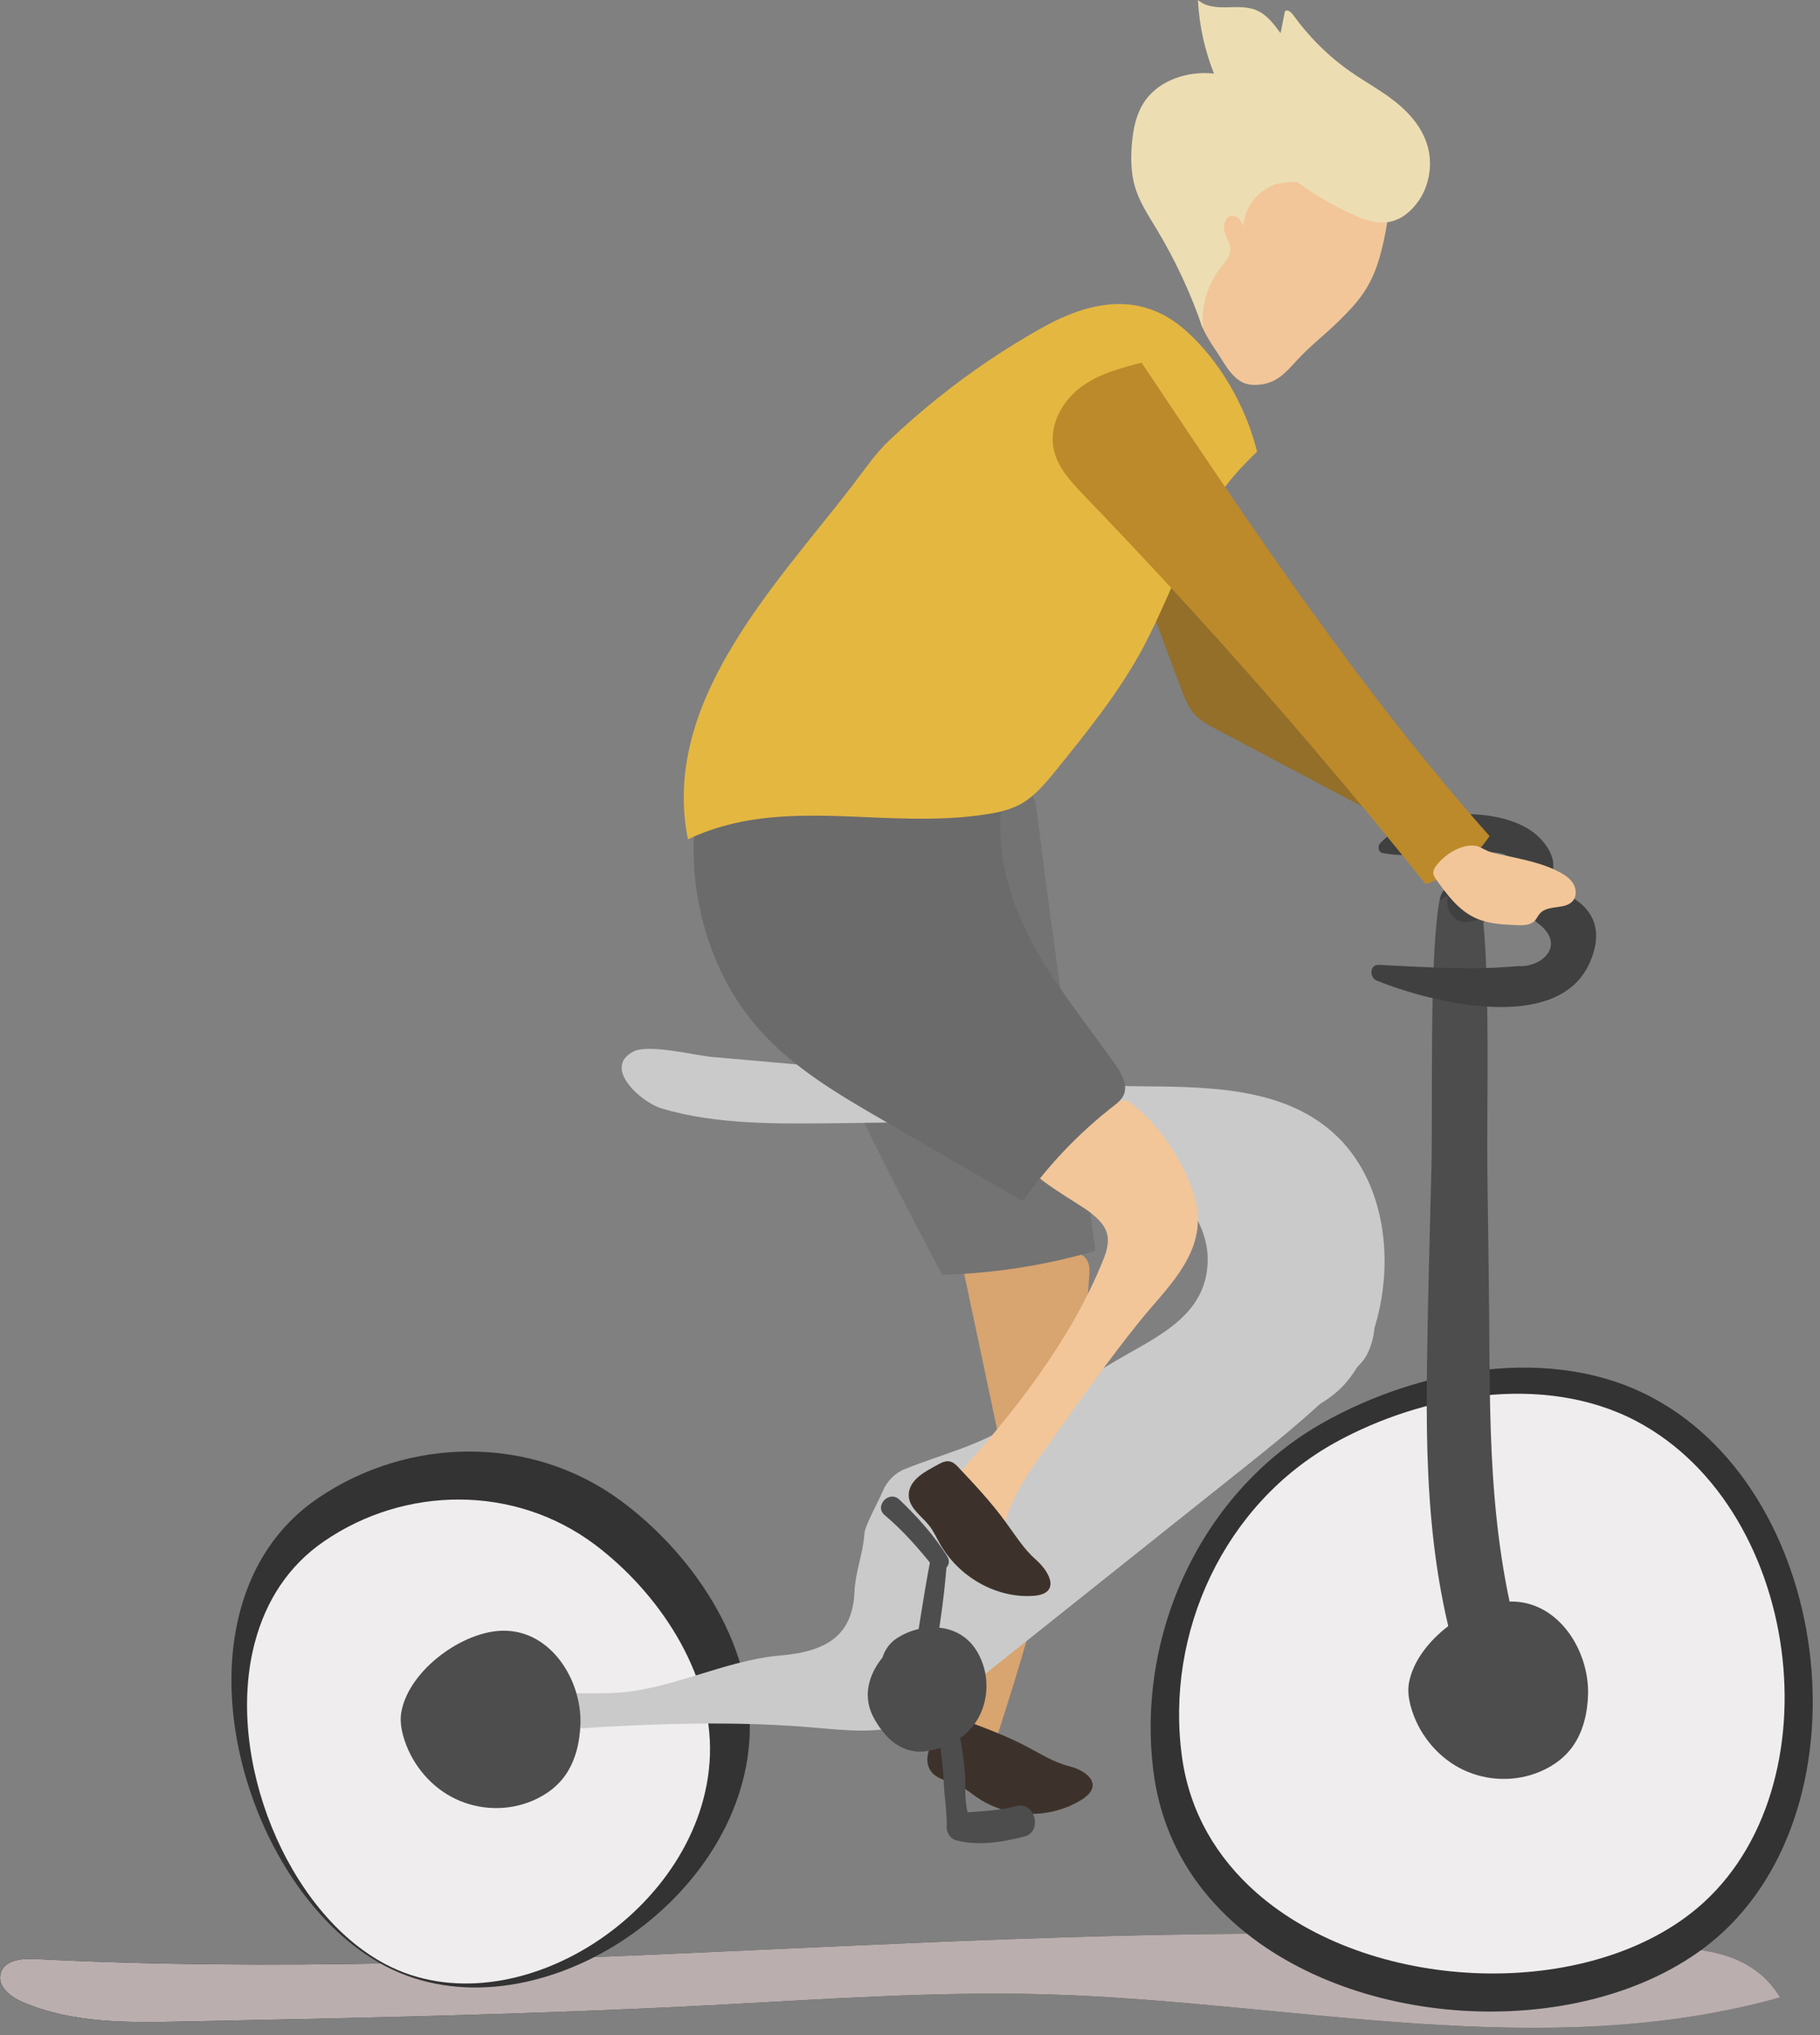 <?xml version="1.0" encoding="UTF-8"?> <svg xmlns="http://www.w3.org/2000/svg" width="170" height="190" viewBox="0 0 170 190" fill="none"><rect x="0" y="0" width="170" height="190" fill="#808080" stroke="none"/> <path d="M166.264 186.48C144.195 192.683 120.836 186.894 97.963 186.205C87.499 185.895 77.018 186.653 66.57 187.204C50.053 188.066 33.501 188.41 16.967 188.738C11.936 188.842 6.738 188.91 2.093 186.911C0.986 186.429 -0.255 185.482 0.047 184.275C0.349 183.018 1.975 182.828 3.233 182.896C25.469 184.034 47.722 183.103 69.941 182.087C92.261 181.071 114.631 179.984 136.968 180.829C142.971 181.053 149.042 181.898 155.028 181.845C159.271 181.828 163.782 182.397 166.264 186.48Z" fill="url(#paint0_linear_352_2)"></path> <path d="M166.268 186.48C144.199 192.683 120.84 186.894 97.967 186.205C87.503 185.895 77.022 186.653 66.575 187.204C50.057 188.066 33.506 188.41 16.971 188.738C11.941 188.842 6.742 188.91 2.097 186.911C0.99 186.429 -0.251 185.482 0.051 184.275C0.353 183.018 1.98 182.828 3.237 182.896C25.473 184.034 47.726 183.103 69.945 182.087C92.265 181.071 114.635 179.984 136.972 180.829C142.975 181.053 149.046 181.898 155.032 181.845C159.275 181.828 163.786 182.397 166.268 186.48Z" fill="#BAAEAE"></path> <path d="M110.353 64.37C110.638 65.145 110.94 65.92 111.46 66.558C112.03 67.247 112.835 67.678 113.623 68.091C119.442 71.175 125.261 74.243 131.08 77.327C131.801 76.034 132.522 74.725 133.26 73.433C128.732 69.9 124.221 66.385 119.693 62.853C119.14 62.422 118.587 61.992 118.134 61.458C117.446 60.631 117.027 59.597 116.641 58.58C114.378 52.808 112.13 47.019 109.867 41.246C109.078 39.213 108.19 37.059 106.429 35.819C104.786 34.664 101.616 34.664 100.828 36.904C100.023 39.196 102.253 42.832 103.025 44.882C105.473 51.361 107.921 57.874 110.353 64.37Z" fill="#936F2A"></path> <path d="M128.907 78.746C131.825 75.455 140.645 74.955 143.815 78.229C148.225 82.778 140.042 85.741 136.973 86.568C134.39 87.275 133.401 82.933 135.9 82.571C137.308 82.364 138.75 82.174 140.125 81.778C141.232 81.468 142.238 80.865 140.729 79.883C140.092 79.469 138.583 79.573 137.845 79.521C134.977 79.349 131.925 80.193 129.142 79.642C128.739 79.573 128.655 79.021 128.907 78.746Z" fill="#404040"></path> <path d="M115.304 179.558C111.313 176.009 108.53 171.323 107.758 165.533C106.065 152.645 112.185 139.239 123.605 132.812C132.392 127.868 144.835 125.404 154.343 130.487C171.599 139.704 174.735 169.565 159.609 181.523C148.072 190.603 126.758 189.742 115.304 179.558Z" fill="#333333"></path> <path d="M117.367 176.714C113.711 173.492 111.129 169.27 110.408 164.049C108.798 152.437 114.348 140.392 124.762 134.655C132.778 130.244 144.147 128.09 152.867 132.69C168.697 141.064 171.699 167.979 157.898 178.661C147.384 186.811 127.881 185.95 117.367 176.714Z" fill="#EFEDED"></path> <path d="M92.667 114.531C95.468 114.635 98.084 115.496 100.549 116.84C100.951 117.064 101.387 117.323 101.588 117.753C101.79 118.167 101.773 118.667 101.739 119.132C101.504 122.681 101.27 126.231 101.035 129.797C100.851 132.64 100.649 135.501 100.129 138.327C99.643 140.997 98.385 143.255 97.799 145.839C96.424 151.887 94.528 157.797 92.633 163.672C91.711 163.569 90.806 163.465 89.883 163.362C89.883 163.362 91.208 155.832 91.309 155.35C91.644 153.575 92.349 151.973 92.65 150.146C93.002 148.079 93.271 146.011 93.522 143.927C93.774 141.858 94.042 139.791 93.874 137.724C93.774 136.448 93.505 135.173 93.237 133.933C91.912 127.678 90.588 121.406 89.263 115.151C90.336 114.652 91.493 114.497 92.667 114.531Z" fill="#D8A46F"></path> <path d="M95.836 73.44C96.205 73.871 96.708 74.629 96.775 75.215C98.435 88.551 100.665 103.438 102.309 116.775C97.663 118.135 92.834 118.893 88.004 119.014C79.536 102.956 70.9 86.397 68.585 68.185C77.49 70.252 86.378 72.32 95.282 74.388C95.853 74.508 95.45 72.975 95.836 73.44Z" fill="#737373"></path> <path d="M22.469 150.266C23.609 146.097 25.94 142.409 29.747 139.842C38.215 134.105 49.668 133.95 58.02 140.135C64.459 144.891 70.378 153.196 70.026 161.966C69.389 177.887 49.534 190.585 36.052 183.59C25.789 178.249 19.182 162.242 22.469 150.266Z" fill="#333333"></path> <path d="M23.818 153.292C24.824 149.518 26.904 146.193 30.291 143.884C37.837 138.715 48.066 138.594 55.545 144.193C61.297 148.502 66.596 156.014 66.311 163.922C65.775 178.31 48.066 189.734 36.026 183.392C26.836 178.568 20.917 164.095 23.818 153.292Z" fill="#EFEDED"></path> <path d="M43.582 159.553C43.708 159.511 43.835 159.47 43.96 159.414C48.064 157.643 52.694 158.198 57.079 158.068C62.368 157.921 67.6 155.013 72.852 154.564C77.3 154.19 79.643 152.645 79.815 148.589C79.893 146.794 80.619 145.015 80.744 143.184C80.799 142.397 81.863 140.594 82.456 139.209C82.857 138.285 83.577 137.529 84.519 137.156C88.334 135.63 90.855 135.19 94.837 132.852C98.338 130.806 101.659 128.486 105.196 126.485C108.718 124.485 112.771 122.462 112.805 117.635C112.814 116.659 112.615 115.699 112.258 114.799C110.774 111.089 107.365 108.894 103.805 107.493C95.769 104.343 86.833 104.774 78.194 104.864C72.834 104.921 66.944 105.033 61.773 103.479C59.938 102.926 56.212 99.7 59.17 98.173C60.635 97.427 64.983 98.562 66.641 98.696C69.226 98.906 71.797 99.149 74.383 99.375C84.923 100.328 95.483 101.312 106.074 101.415C112.331 101.468 119.179 101.413 124.022 105.325C129.277 109.557 130.365 117.355 128.445 123.791C128.433 123.84 128.404 123.89 128.391 123.939C128.277 125.241 127.834 126.473 127.162 127.224C127.042 127.361 126.891 127.5 126.772 127.637C126.353 128.322 125.883 128.964 125.311 129.533C124.709 130.136 124.034 130.634 123.307 131.07C120.99 133.189 118.534 135.175 116.075 137.128C107.739 143.763 99.404 150.414 91.067 157.048C89.037 158.667 86.928 160.323 84.429 161.066C81.678 161.89 78.726 161.515 75.865 161.278C66.97 160.523 58.026 161.067 49.105 161.705C47.254 162.463 45.386 163.223 43.536 163.998C44.148 162.643 42.903 160.865 43.582 159.553Z" fill="#CACACA"></path> <path d="M134.401 84.361C134.602 83.086 138.224 83.62 138.409 84.861C139.214 90.633 138.861 103.59 138.928 109.311C139.012 115.255 139.096 121.2 139.13 127.161C139.214 138.499 139.683 149.957 144.915 161.553C145.871 163.655 139.448 163.69 138.526 161.605C133.445 149.957 133.143 138.481 133.294 127.127C133.378 121.217 133.546 115.307 133.696 109.379C133.864 103.453 133.478 90.202 134.401 84.361Z" fill="#4D4D4D"></path> <path d="M101.924 166.166C102.225 166.717 102.075 167.372 101.001 168.044C98.016 169.887 94.059 169.767 91.175 167.751C90.688 167.407 90.219 167.01 89.682 166.751C88.676 166.252 87.334 166.166 86.815 165.132C86.261 164.047 86.982 162.737 87.687 161.755C88.307 160.893 88.626 160.084 89.766 160.497C91.862 161.273 93.958 162.031 95.937 163.081C97.212 163.753 98.469 164.546 99.844 164.89C100.699 165.097 101.588 165.562 101.924 166.166Z" fill="#3D322B"></path> <path d="M82.42 154.761C82.655 154.038 83.091 153.401 83.745 152.969C86.076 151.436 89.58 151.436 91.224 154.124C92.984 157.001 92.146 160.913 89.295 162.498C88.105 163.17 86.461 163.773 85.103 163.445C83.56 163.084 82.537 161.964 81.716 160.567C80.491 158.483 81.112 156.381 82.42 154.761Z" fill="#4D4D4D"></path> <path d="M84.015 140.012C85.692 141.614 87.285 143.372 88.509 145.37C89.012 146.18 87.855 147.127 87.252 146.369C85.826 144.595 84.384 142.924 82.64 141.459C81.634 140.631 83.026 139.081 84.015 140.012Z" fill="#4D4D4D"></path> <path d="M88.46 145.543C88.208 149.592 87.487 153.624 86.816 157.603C86.615 158.845 84.754 158.31 84.972 157.087C85.693 153.192 86.196 149.213 86.967 145.336C87.135 144.474 88.51 144.647 88.46 145.543Z" fill="#4D4D4D"></path> <path d="M89.383 161C89.768 162.361 89.953 163.774 90.104 165.187C90.238 166.341 90.037 167.979 90.389 169.201C91.932 169.081 93.424 169.03 94.95 168.616C96.677 168.15 97.415 171.011 95.688 171.459C93.625 171.993 91.412 172.355 89.316 171.82C88.812 171.7 88.41 171.131 88.427 170.563C88.477 169.236 88.209 167.84 88.159 166.496C88.091 164.808 87.84 163.171 87.605 161.517C87.454 160.31 89.031 159.776 89.383 161Z" fill="#4D4D4D"></path> <path d="M148.334 158.209C148.284 159.932 147.882 161.69 146.876 163.085C146.02 164.274 144.746 165.101 143.388 165.583C141.073 166.41 138.441 166.204 136.277 165.032C134.114 163.86 132.454 161.759 131.783 159.346C131.582 158.606 131.465 157.83 131.616 157.071C132.353 153.161 137.418 149.508 141.191 149.524C145.584 149.524 148.452 154.108 148.334 158.209Z" fill="#4D4D4D"></path> <path d="M54.215 160.931C54.164 162.654 53.762 164.411 52.756 165.806C51.9 166.995 50.626 167.822 49.268 168.305C46.954 169.132 44.321 168.926 42.157 167.753C39.994 166.582 38.334 164.48 37.663 162.067C37.462 161.326 37.345 160.551 37.496 159.793C38.233 155.881 43.298 152.229 47.071 152.246C51.464 152.246 54.332 156.83 54.215 160.931Z" fill="#4D4D4D"></path> <path d="M93.807 142.27C91.862 141.477 90.202 139.875 89.279 137.877C94.595 132.035 99.945 125.264 103.013 117.717C103.349 116.907 103.634 115.994 103.399 115.15C103.164 114.322 102.494 113.719 101.84 113.202C100.85 112.41 95.819 109.653 95.97 108.585C96.104 107.637 99.073 105.914 99.827 105.311C101.42 104.036 102.51 103.398 104.456 102.83C104.69 102.761 104.925 102.692 105.16 102.744C105.361 102.795 105.529 102.916 105.696 103.036C107.826 104.691 109.486 106.948 110.694 109.446C111.247 110.601 111.717 111.841 111.851 113.134C112.304 117.372 108.799 120.439 106.485 123.317C103.466 127.073 100.666 131.018 97.865 134.965C96.222 137.239 94.595 139.565 93.807 142.27Z" fill="#F2C699"></path> <path d="M70.327 68.889C68.533 68.373 66.672 69.372 66.051 71.233C63.251 79.624 65.162 89.807 71.082 96.303C74.285 99.818 78.393 102.213 82.434 104.556C86.794 107.089 91.171 109.622 95.531 112.155C97.912 108.778 100.78 105.78 103.966 103.298C104.369 102.988 104.788 102.661 104.989 102.161C105.341 101.248 104.771 100.249 104.218 99.456C101.484 95.545 98.399 91.875 96.202 87.602C93.989 83.329 92.697 78.263 93.871 73.593C85.922 72.697 78.058 71.112 70.327 68.889Z" fill="#6B6B6B"></path> <path d="M98.115 147.751C98.165 148.389 97.763 148.905 96.522 148.992C93.084 149.233 89.546 147.251 87.768 144.081C87.467 143.547 87.198 142.961 86.829 142.478C86.125 141.565 84.951 140.842 84.884 139.67C84.817 138.429 86.008 137.602 87.047 137.051C87.953 136.568 88.573 136 89.429 136.896C91.005 138.567 92.598 140.256 93.956 142.134C94.845 143.34 95.65 144.65 96.757 145.614C97.444 146.217 98.065 147.062 98.115 147.751Z" fill="#3D322B"></path> <path d="M128.788 90.081C132.293 90.253 135.865 90.494 139.387 90.357C140.191 90.322 140.996 90.27 141.801 90.201C144.115 90.339 146.396 88.134 143.528 86.101C142.438 84.912 138.615 85.722 137.324 86.032C135.177 86.549 134.255 83.154 136.418 82.637C140.778 81.586 151.712 82.465 148.509 89.84C145.558 96.663 133.501 93.544 128.587 91.546C127.9 91.253 127.916 90.046 128.788 90.081Z" fill="#404040"></path> <path d="M117.416 42.178C114.062 45.365 113.274 47.071 111.111 51.275C109.585 54.256 108.394 57.426 106.818 60.373C104.588 64.56 101.619 68.23 98.668 71.883C97.695 73.072 96.706 74.295 95.398 75.036C94.476 75.553 93.436 75.811 92.396 75.984C82.788 77.569 73.095 74.14 64.257 78.361C61.692 65.628 72.34 54.756 79.551 45.417C80.725 43.901 81.698 42.401 83.09 41.092C84.548 39.714 86.041 38.404 87.6 37.163C90.652 34.717 93.889 32.529 97.276 30.633C101.72 28.135 106.483 27.101 110.708 30.823C113.895 33.614 116.393 37.956 117.416 42.178Z" fill="#E4B741"></path> <path d="M128.801 15.057C130.075 16.677 129.891 19.037 129.522 21.07C129.17 23.104 128.7 25.137 127.661 26.877C126.94 28.083 125.967 29.082 124.977 30.047C123.72 31.288 122.278 32.373 121.104 33.683C120.047 34.837 119.226 35.785 117.566 35.923C117.163 35.957 116.744 35.94 116.358 35.819C115.436 35.509 114.782 34.631 114.245 33.769C113.39 32.356 112.266 31.064 111.981 29.427C111.679 27.807 112.602 26.291 112.635 24.74C112.669 23.328 112.283 22.052 112.652 20.622C112.853 19.83 113.222 19.106 113.658 18.434C115.855 15.109 119.796 13.472 123.653 13.282C125.497 13.196 127.594 13.524 128.801 15.057Z" fill="#F2C699"></path> <path d="M133.161 82.535C135.559 81.811 137.705 80.209 139.131 78.055C127.04 64.443 116.811 49.108 106.632 33.859C104.62 34.376 102.54 34.928 100.863 36.22C99.187 37.512 97.979 39.718 98.415 41.906C98.767 43.629 100.025 44.973 101.216 46.214C112.384 57.792 123.049 69.922 133.161 82.535Z" fill="#BC8A2A"></path> <path d="M141.251 80.014C142.794 80.359 144.354 80.704 145.746 81.462C146.215 81.72 146.668 82.03 146.936 82.478C147.221 82.926 147.288 83.564 146.986 84.012C146.332 84.994 144.639 84.408 143.851 85.27C143.666 85.476 143.549 85.752 143.364 85.959C142.945 86.39 142.274 86.407 141.671 86.372C140.346 86.321 138.971 86.252 137.763 85.683C136.221 84.96 135.147 83.512 134.141 82.099C134.041 81.944 133.923 81.789 133.89 81.617C133.839 81.307 134.007 80.996 134.208 80.755C134.963 79.773 136.405 78.86 137.663 78.946C138.166 78.981 138.501 79.256 138.954 79.446C139.692 79.739 140.497 79.842 141.251 80.014Z" fill="#F2C699"></path> <path d="M132.324 19.005C133.431 17.592 133.85 15.559 133.38 13.767C132.928 12.027 131.737 10.631 130.412 9.563C129.087 8.495 127.595 7.702 126.186 6.72C124.124 5.29 122.296 3.481 120.787 1.396C120.585 1.12 120.25 0.827 120.015 1.068C119.881 1.74 119.747 2.412 119.613 3.102C118.992 2.257 118.338 1.378 117.416 0.982C115.672 0.19 113.391 1.292 111.899 0C112.117 4.824 114.079 9.477 117.047 13.061C119.194 15.662 121.843 17.713 124.728 19.229C127.411 20.608 129.976 21.969 132.324 19.005Z" fill="#EDDDB2"></path> <path d="M116.161 21.108C115.943 20.66 115.625 20.126 115.105 20.144C114.451 20.161 114.199 21.04 114.384 21.643C114.568 22.246 114.987 22.797 114.92 23.435C114.853 23.986 114.451 24.434 114.099 24.865C112.791 26.519 112.154 28.638 112.355 30.689C111.248 27.432 109.789 24.296 108.011 21.35C107.24 20.075 106.402 18.817 105.999 17.387C105.647 16.146 105.613 14.837 105.714 13.562C105.831 12.08 106.117 10.564 107.005 9.34C108.364 7.462 110.946 6.635 113.277 6.859C115.625 7.083 117.754 8.203 119.616 9.547C121.058 10.598 125.938 13.975 123.741 16.232C122.584 17.421 120.303 16.663 118.844 17.318C117.318 17.973 116.195 19.506 116.161 21.108Z" fill="#EDDDB2"></path> <defs> <linearGradient id="paint0_linear_352_2" x1="166.269" y1="184.92" x2="-0.018" y2="184.92" gradientUnits="userSpaceOnUse"> <stop stop-color="#4D4D4D"></stop> <stop offset="1"></stop> </linearGradient> </defs> </svg> 